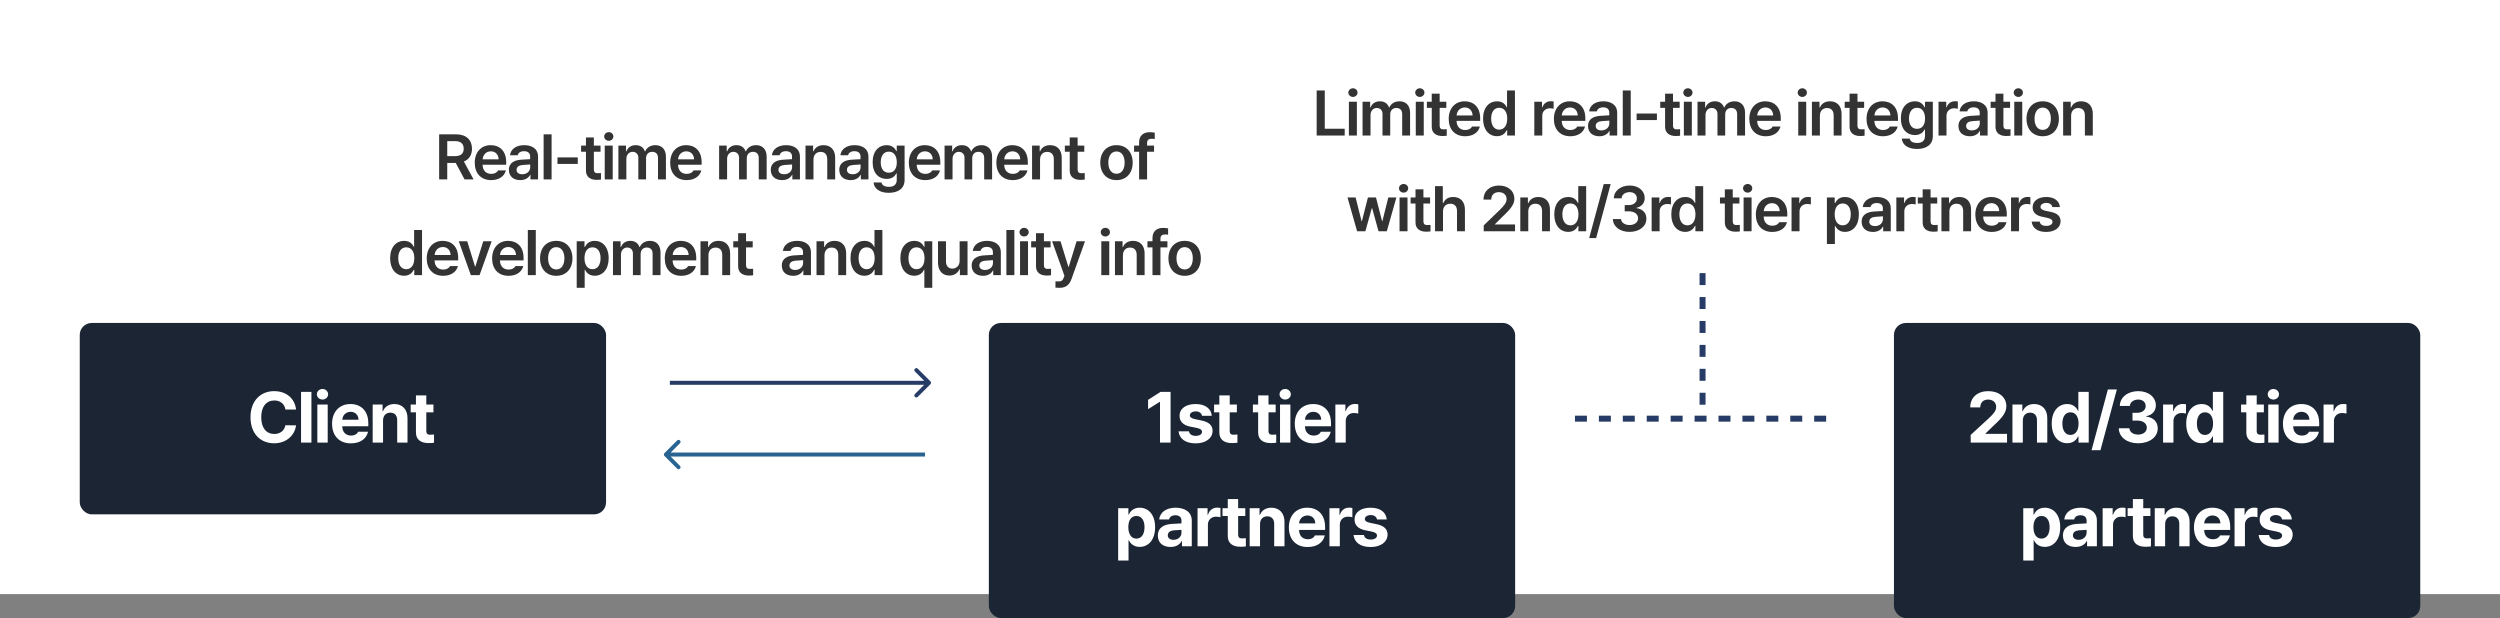 <svg width="627" height="155" viewBox="0 0 627 155" fill="none" xmlns="http://www.w3.org/2000/svg">
<rect x="0" y="0" width="627" height="155" fill="#808080" stroke="none"/>
<rect width="627" height="149" fill="white"/>
<rect width="587" height="109" transform="translate(20 20)" fill="white"/>
<rect x="20" y="81" width="132" height="48" rx="3" fill="#1B2534"/>
<path d="M71.58 102.703C71.369 101.297 70.279 100.436 68.803 100.436C66.816 100.436 65.516 101.965 65.516 104.637C65.516 107.379 66.834 108.838 68.785 108.838C70.244 108.838 71.316 108.029 71.58 106.658L74.252 106.676C73.953 109.031 71.984 111.176 68.75 111.176C65.34 111.176 62.826 108.785 62.826 104.637C62.826 100.488 65.393 98.098 68.75 98.098C71.686 98.098 73.9 99.785 74.252 102.703H71.58ZM78.106 98.273V111H75.505V98.273H78.106ZM79.588 111V101.455H82.189V111H79.588ZM80.889 100.207C80.098 100.207 79.465 99.609 79.465 98.889C79.465 98.15 80.098 97.553 80.889 97.553C81.662 97.553 82.295 98.15 82.295 98.889C82.295 99.609 81.662 100.207 80.889 100.207ZM87.995 111.193C85.077 111.193 83.284 109.295 83.284 106.271C83.284 103.318 85.095 101.332 87.89 101.332C90.403 101.332 92.372 102.914 92.372 106.166V106.904H85.851C85.851 108.346 86.712 109.242 88.048 109.242C88.927 109.242 89.56 108.855 89.823 108.275H92.302C91.933 110.033 90.351 111.193 87.995 111.193ZM85.851 105.27H89.911C89.911 104.109 89.103 103.283 87.942 103.283C86.747 103.283 85.895 104.171 85.851 105.27ZM96.069 105.48V111H93.467V101.455H95.945V103.125H96.051C96.49 102.018 97.51 101.332 98.916 101.332C100.903 101.332 102.221 102.686 102.203 104.918V111H99.619V105.375C99.619 104.197 98.969 103.494 97.897 103.494C96.807 103.494 96.069 104.215 96.069 105.48ZM108.712 101.455V103.406H106.919V108.064C106.919 108.82 107.288 109.014 107.816 109.031C108.079 109.031 108.536 109.014 108.853 108.979V111.035C108.571 111.088 108.114 111.123 107.464 111.123C105.583 111.123 104.3 110.279 104.318 108.434V103.406H102.999V101.455H104.318V99.17H106.919V101.455H108.712Z" fill="white"/>
<rect x="248" y="81" width="132" height="74" rx="3" fill="#1B2534"/>
<path d="M293.583 98.273V111H290.929V100.787H290.859L287.941 102.615V100.277L291.087 98.273H293.583ZM301.463 104.285C301.358 103.617 300.76 103.178 299.899 103.178C299.055 103.178 298.405 103.582 298.422 104.162C298.405 104.584 298.756 104.918 299.653 105.111L301.358 105.463C303.204 105.85 304.1 106.676 304.118 108.047C304.1 109.928 302.412 111.193 299.881 111.193C297.297 111.193 295.786 110.033 295.575 108.17H298.194C298.317 108.926 298.932 109.312 299.881 109.312C300.83 109.312 301.463 108.926 301.463 108.311C301.463 107.818 301.059 107.52 300.162 107.326L298.58 107.01C296.77 106.658 295.821 105.709 295.838 104.303C295.821 102.475 297.403 101.332 299.864 101.332C302.272 101.332 303.766 102.475 303.907 104.285H301.463ZM310.205 101.455V103.406H308.412V108.064C308.412 108.82 308.781 109.014 309.308 109.031C309.572 109.031 310.029 109.014 310.345 108.979V111.035C310.064 111.088 309.607 111.123 308.956 111.123C307.076 111.123 305.792 110.279 305.81 108.434V103.406H304.492V101.455H305.81V99.17H308.412V101.455H310.205ZM319.935 101.455V103.406H318.142V108.064C318.142 108.82 318.511 109.014 319.039 109.031C319.302 109.031 319.759 109.014 320.076 108.979V111.035C319.794 111.088 319.337 111.123 318.687 111.123C316.806 111.123 315.523 110.279 315.541 108.434V103.406H314.222V101.455H315.541V99.17H318.142V101.455H319.935ZM321.03 111V101.455H323.631V111H321.03ZM322.331 100.207C321.54 100.207 320.907 99.609 320.907 98.889C320.907 98.15 321.54 97.553 322.331 97.553C323.104 97.553 323.737 98.15 323.737 98.889C323.737 99.609 323.104 100.207 322.331 100.207ZM329.437 111.193C326.519 111.193 324.726 109.295 324.726 106.271C324.726 103.318 326.537 101.332 329.332 101.332C331.845 101.332 333.814 102.914 333.814 106.166V106.904H327.293C327.293 108.346 328.154 109.242 329.49 109.242C330.369 109.242 331.002 108.855 331.265 108.275H333.744C333.375 110.033 331.793 111.193 329.437 111.193ZM327.293 105.27H331.353C331.353 104.109 330.545 103.283 329.384 103.283C328.189 103.283 327.337 104.171 327.293 105.27ZM334.909 111V101.455H337.423V103.107H337.528C337.88 101.93 338.758 101.314 339.831 101.314C340.094 101.314 340.428 101.35 340.657 101.402V103.723C340.411 103.652 339.919 103.582 339.549 103.582C338.372 103.582 337.51 104.408 337.51 105.568V111H334.909ZM280.435 140.586V127.455H283.001V129.055H283.107C283.458 128.281 284.232 127.332 285.831 127.332C287.941 127.332 289.699 128.967 289.699 132.236C289.699 135.418 288.011 137.158 285.831 137.158C284.267 137.158 283.476 136.262 283.107 135.471H283.036V140.586H280.435ZM282.984 132.219C282.984 133.941 283.722 135.084 285.005 135.084C286.341 135.084 287.044 133.906 287.044 132.219C287.044 130.549 286.341 129.406 285.005 129.406C283.704 129.406 282.984 130.496 282.984 132.219ZM290.389 134.328C290.389 132.201 292.112 131.498 293.94 131.393C294.625 131.349 295.909 131.287 296.313 131.27V130.496C296.295 129.705 295.75 129.23 294.784 129.23C293.905 129.23 293.342 129.635 293.202 130.285H290.723C290.881 128.633 292.323 127.332 294.854 127.332C296.928 127.332 298.897 128.264 298.897 130.566V137H296.436V135.682H296.366C295.891 136.561 294.995 137.176 293.571 137.176C291.743 137.176 290.389 136.227 290.389 134.328ZM292.885 134.258C292.885 134.996 293.483 135.383 294.309 135.383C295.487 135.383 296.33 134.592 296.313 133.59V132.887C295.917 132.904 294.81 132.966 294.362 133.01C293.465 133.098 292.885 133.52 292.885 134.258ZM300.343 137V127.455H302.857V129.107H302.962C303.314 127.93 304.193 127.314 305.265 127.314C305.529 127.314 305.863 127.35 306.091 127.402V129.723C305.845 129.652 305.353 129.582 304.984 129.582C303.806 129.582 302.945 130.408 302.945 131.568V137H300.343ZM312.319 127.455V129.406H310.526V134.064C310.526 134.82 310.895 135.014 311.422 135.031C311.686 135.031 312.143 135.014 312.459 134.979V137.035C312.178 137.088 311.721 137.123 311.071 137.123C309.19 137.123 307.907 136.279 307.924 134.434V129.406H306.606V127.455H307.924V125.17H310.526V127.455H312.319ZM316.015 131.48V137H313.414V127.455H315.892V129.125H315.998C316.437 128.018 317.457 127.332 318.863 127.332C320.849 127.332 322.167 128.686 322.15 130.918V137H319.566V131.375C319.566 130.197 318.916 129.494 317.843 129.494C316.753 129.494 316.015 130.215 316.015 131.48ZM327.956 137.193C325.038 137.193 323.245 135.295 323.245 132.271C323.245 129.318 325.055 127.332 327.85 127.332C330.364 127.332 332.333 128.914 332.333 132.166V132.904H325.811C325.811 134.346 326.672 135.242 328.008 135.242C328.887 135.242 329.52 134.855 329.784 134.275H332.262C331.893 136.033 330.311 137.193 327.956 137.193ZM325.811 131.27H329.872C329.872 130.109 329.063 129.283 327.903 129.283C326.708 129.283 325.855 130.171 325.811 131.27ZM333.427 137V127.455H335.941V129.107H336.046C336.398 127.93 337.277 127.314 338.349 127.314C338.613 127.314 338.947 127.35 339.175 127.402V129.723C338.929 129.652 338.437 129.582 338.068 129.582C336.89 129.582 336.029 130.408 336.029 131.568V137H333.427ZM345.35 130.285C345.245 129.617 344.647 129.178 343.786 129.178C342.942 129.178 342.292 129.582 342.309 130.162C342.292 130.584 342.643 130.918 343.54 131.111L345.245 131.463C347.09 131.85 347.987 132.676 348.005 134.047C347.987 135.928 346.299 137.193 343.768 137.193C341.184 137.193 339.673 136.033 339.462 134.17H342.081C342.204 134.926 342.819 135.312 343.768 135.312C344.717 135.312 345.35 134.926 345.35 134.311C345.35 133.818 344.946 133.52 344.049 133.326L342.467 133.01C340.657 132.658 339.708 131.709 339.725 130.303C339.708 128.475 341.29 127.332 343.751 127.332C346.159 127.332 347.653 128.475 347.794 130.285H345.35Z" fill="white"/>
<rect x="475" y="81" width="132" height="74" rx="3" fill="#1B2534"/>
<path d="M494.259 111L494.241 109.084L498.812 104.883C500.007 103.74 500.64 103.037 500.64 102.035C500.64 100.91 499.779 100.207 498.618 100.207C497.423 100.207 496.65 100.963 496.65 102.176H494.136C494.118 99.68 495.964 98.098 498.654 98.098C501.378 98.098 503.189 99.644 503.189 101.859C503.189 103.301 502.486 104.496 499.866 106.869L497.933 108.75V108.82H503.365V111H494.259ZM507.325 105.48V111H504.723V101.455H507.201V103.125H507.307C507.746 102.018 508.766 101.332 510.172 101.332C512.159 101.332 513.477 102.686 513.459 104.918V111H510.875V105.375C510.875 104.197 510.225 103.494 509.153 103.494C508.063 103.494 507.325 104.215 507.325 105.48ZM518.456 111.158C516.277 111.158 514.572 109.418 514.572 106.236C514.572 102.967 516.347 101.332 518.456 101.332C520.056 101.332 520.812 102.281 521.163 103.055H521.251V98.273H523.853V111H521.286V109.471H521.163C520.794 110.262 520.003 111.158 518.456 111.158ZM519.265 109.084C520.566 109.084 521.304 107.941 521.304 106.219C521.304 104.496 520.566 103.406 519.265 103.406C517.947 103.406 517.244 104.549 517.244 106.219C517.244 107.906 517.947 109.084 519.265 109.084ZM530.907 97.676L526.793 112.916H524.561L528.657 97.676H530.907ZM536.238 111.176C533.443 111.176 531.439 109.629 531.386 107.414H534.058C534.111 108.363 535.025 108.996 536.255 108.996C537.521 108.996 538.435 108.275 538.417 107.256C538.435 106.219 537.503 105.48 536.009 105.48H534.831V103.529H536.009C537.257 103.529 538.136 102.844 538.136 101.842C538.136 100.875 537.398 100.207 536.273 100.207C535.148 100.207 534.216 100.84 534.181 101.807H531.65C531.685 99.609 533.671 98.098 536.273 98.098C538.927 98.098 540.703 99.662 540.685 101.684C540.703 103.107 539.701 104.127 538.277 104.373V104.479C540.14 104.707 541.177 105.85 541.16 107.432C541.177 109.611 539.103 111.176 536.238 111.176ZM542.5 111V101.455H545.014V103.107H545.12C545.471 101.93 546.35 101.314 547.422 101.314C547.686 101.314 548.02 101.35 548.249 101.402V103.723C548.002 103.652 547.51 103.582 547.141 103.582C545.963 103.582 545.102 104.408 545.102 105.568V111H542.5ZM552.191 111.158C550.011 111.158 548.306 109.418 548.306 106.236C548.306 102.967 550.082 101.332 552.191 101.332C553.791 101.332 554.546 102.281 554.898 103.055H554.986V98.273H557.587V111H555.021V109.471H554.898C554.529 110.262 553.738 111.158 552.191 111.158ZM553 109.084C554.3 109.084 555.039 107.941 555.039 106.219C555.039 104.496 554.3 103.406 553 103.406C551.681 103.406 550.978 104.549 550.978 106.219C550.978 107.906 551.681 109.084 553 109.084ZM567.775 101.455V103.406H565.982V108.064C565.982 108.82 566.351 109.014 566.879 109.031C567.142 109.031 567.599 109.014 567.916 108.979V111.035C567.634 111.088 567.177 111.123 566.527 111.123C564.646 111.123 563.363 110.279 563.38 108.434V103.406H562.062V101.455H563.38V99.17H565.982V101.455H567.775ZM568.87 111V101.455H571.471V111H568.87ZM570.171 100.207C569.38 100.207 568.747 99.609 568.747 98.889C568.747 98.15 569.38 97.553 570.171 97.553C570.944 97.553 571.577 98.15 571.577 98.889C571.577 99.609 570.944 100.207 570.171 100.207ZM577.277 111.193C574.359 111.193 572.566 109.295 572.566 106.271C572.566 103.318 574.377 101.332 577.172 101.332C579.685 101.332 581.654 102.914 581.654 106.166V106.904H575.132C575.132 108.346 575.994 109.242 577.33 109.242C578.209 109.242 578.841 108.855 579.105 108.275H581.584C581.215 110.033 579.632 111.193 577.277 111.193ZM575.132 105.27H579.193C579.193 104.109 578.384 103.283 577.224 103.283C576.029 103.283 575.176 104.171 575.132 105.27ZM582.749 111V101.455H585.262V103.107H585.368C585.719 101.93 586.598 101.314 587.671 101.314C587.934 101.314 588.268 101.35 588.497 101.402V103.723C588.251 103.652 587.759 103.582 587.389 103.582C586.212 103.582 585.35 104.408 585.35 105.568V111H582.749ZM507.435 140.586V127.455H510.001V129.055H510.107C510.458 128.281 511.232 127.332 512.831 127.332C514.941 127.332 516.699 128.967 516.699 132.236C516.699 135.418 515.011 137.158 512.831 137.158C511.267 137.158 510.476 136.262 510.107 135.471H510.036V140.586H507.435ZM509.984 132.219C509.984 133.941 510.722 135.084 512.005 135.084C513.341 135.084 514.044 133.906 514.044 132.219C514.044 130.549 513.341 129.406 512.005 129.406C510.704 129.406 509.984 130.496 509.984 132.219ZM517.389 134.328C517.389 132.201 519.112 131.498 520.94 131.393C521.625 131.349 522.909 131.287 523.313 131.27V130.496C523.295 129.705 522.75 129.23 521.784 129.23C520.905 129.23 520.342 129.635 520.202 130.285H517.723C517.881 128.633 519.323 127.332 521.854 127.332C523.928 127.332 525.897 128.264 525.897 130.566V137H523.436V135.682H523.366C522.891 136.561 521.995 137.176 520.571 137.176C518.743 137.176 517.389 136.227 517.389 134.328ZM519.885 134.258C519.885 134.996 520.483 135.383 521.309 135.383C522.487 135.383 523.33 134.592 523.313 133.59V132.887C522.917 132.904 521.81 132.966 521.362 133.01C520.465 133.098 519.885 133.52 519.885 134.258ZM527.343 137V127.455H529.857V129.107H529.962C530.314 127.93 531.193 127.314 532.265 127.314C532.529 127.314 532.863 127.35 533.091 127.402V129.723C532.845 129.652 532.353 129.582 531.984 129.582C530.806 129.582 529.945 130.408 529.945 131.568V137H527.343ZM539.319 127.455V129.406H537.526V134.064C537.526 134.82 537.895 135.014 538.422 135.031C538.686 135.031 539.143 135.014 539.459 134.979V137.035C539.178 137.088 538.721 137.123 538.071 137.123C536.19 137.123 534.907 136.279 534.924 134.434V129.406H533.606V127.455H534.924V125.17H537.526V127.455H539.319ZM543.015 131.48V137H540.414V127.455H542.892V129.125H542.998C543.437 128.018 544.457 127.332 545.863 127.332C547.849 127.332 549.167 128.686 549.15 130.918V137H546.566V131.375C546.566 130.197 545.916 129.494 544.843 129.494C543.753 129.494 543.015 130.215 543.015 131.48ZM554.956 137.193C552.038 137.193 550.245 135.295 550.245 132.271C550.245 129.318 552.055 127.332 554.85 127.332C557.364 127.332 559.333 128.914 559.333 132.166V132.904H552.811C552.811 134.346 553.672 135.242 555.008 135.242C555.887 135.242 556.52 134.855 556.784 134.275H559.262C558.893 136.033 557.311 137.193 554.956 137.193ZM552.811 131.27H556.872C556.872 130.109 556.063 129.283 554.903 129.283C553.708 129.283 552.855 130.171 552.811 131.27ZM560.427 137V127.455H562.941V129.107H563.046C563.398 127.93 564.277 127.314 565.349 127.314C565.613 127.314 565.947 127.35 566.175 127.402V129.723C565.929 129.652 565.437 129.582 565.068 129.582C563.89 129.582 563.029 130.408 563.029 131.568V137H560.427ZM572.35 130.285C572.245 129.617 571.647 129.178 570.786 129.178C569.942 129.178 569.292 129.582 569.309 130.162C569.292 130.584 569.643 130.918 570.54 131.111L572.245 131.463C574.09 131.85 574.987 132.676 575.005 134.047C574.987 135.928 573.299 137.193 570.768 137.193C568.184 137.193 566.673 136.033 566.462 134.17H569.081C569.204 134.926 569.819 135.312 570.768 135.312C571.717 135.312 572.35 134.926 572.35 134.311C572.35 133.818 571.946 133.52 571.049 133.326L569.467 133.01C567.657 132.658 566.708 131.709 566.725 130.303C566.708 128.475 568.29 127.332 570.751 127.332C573.159 127.332 574.653 128.475 574.794 130.285H572.35Z" fill="white"/>
<path d="M110.139 45V33.688H114.389C116.983 33.688 118.374 35.141 118.374 37.297C118.374 38.836 117.671 39.977 116.342 40.516L118.78 45H116.514L114.296 40.859H112.171V45H110.139ZM112.171 39.156H114.077C115.608 39.156 116.296 38.5 116.296 37.297C116.296 36.094 115.608 35.391 114.077 35.391H112.171V39.156ZM123.191 45.172C120.628 45.172 119.066 43.469 119.066 40.812C119.066 38.188 120.659 36.406 123.081 36.406C125.159 36.406 126.956 37.703 126.956 40.688V41.312H121.034C121.058 42.758 121.909 43.609 123.206 43.609C124.081 43.609 124.675 43.234 124.925 42.734H126.878C126.519 44.203 125.159 45.172 123.191 45.172ZM121.05 39.953H125.05C125.034 38.797 124.269 37.953 123.112 37.953C121.909 37.953 121.112 38.867 121.05 39.953ZM127.632 42.609C127.632 40.703 129.211 40.141 130.789 40.047C131.375 40.008 132.593 39.938 132.961 39.922V39.25C132.961 38.406 132.414 37.922 131.429 37.922C130.539 37.922 129.992 38.328 129.836 38.938H127.914C128.054 37.5 129.351 36.406 131.476 36.406C133.086 36.406 134.945 37.062 134.945 39.328V45H133.039V43.828H132.976C132.601 44.547 131.804 45.172 130.476 45.172C128.851 45.172 127.632 44.281 127.632 42.609ZM129.554 42.594C129.554 43.328 130.148 43.703 130.992 43.703C132.195 43.703 132.976 42.906 132.976 41.953V41.25L131.101 41.375C130.148 41.453 129.554 41.844 129.554 42.594ZM138.34 33.688V45H136.34V33.688H138.34ZM144.907 39.469V41.109H139.813V39.469H144.907ZM150.614 36.516V38.047H148.942V42.453C148.942 43.266 149.349 43.438 149.849 43.438C150.083 43.438 150.474 43.422 150.724 43.406V45.031C150.489 45.078 150.099 45.109 149.599 45.109C148.099 45.109 146.942 44.375 146.958 42.781V38.047H145.739V36.516H146.958V34.484H148.942V36.516H150.614ZM151.666 45V36.516H153.666V45H151.666ZM152.681 35.312C152.056 35.312 151.525 34.828 151.525 34.219C151.525 33.625 152.056 33.141 152.681 33.141C153.322 33.141 153.837 33.625 153.837 34.219C153.837 34.828 153.322 35.312 152.681 35.312ZM155.092 45V36.516H156.998V37.953H157.107C157.451 36.984 158.311 36.406 159.436 36.406C160.592 36.406 161.404 36.984 161.732 37.953H161.826C162.201 37.016 163.139 36.406 164.373 36.406C165.92 36.406 167.014 37.406 167.014 39.297V45H165.029V39.609C165.029 38.547 164.389 38.078 163.576 38.078C162.592 38.078 162.029 38.75 162.029 39.703V45H160.092V39.531C160.092 38.656 159.498 38.078 158.654 38.078C157.795 38.078 157.092 38.781 157.092 39.844V45H155.092ZM172.206 45.172C169.643 45.172 168.081 43.469 168.081 40.812C168.081 38.188 169.674 36.406 172.096 36.406C174.174 36.406 175.971 37.703 175.971 40.688V41.312H170.049C170.073 42.758 170.924 43.609 172.221 43.609C173.096 43.609 173.69 43.234 173.94 42.734H175.893C175.534 44.203 174.174 45.172 172.206 45.172ZM170.065 39.953H174.065C174.049 38.797 173.284 37.953 172.128 37.953C170.924 37.953 170.128 38.867 170.065 39.953ZM180.355 45V36.516H182.261V37.953H182.371C182.714 36.984 183.574 36.406 184.699 36.406C185.855 36.406 186.667 36.984 186.996 37.953H187.089C187.464 37.016 188.402 36.406 189.636 36.406C191.183 36.406 192.277 37.406 192.277 39.297V45H190.292V39.609C190.292 38.547 189.652 38.078 188.839 38.078C187.855 38.078 187.292 38.75 187.292 39.703V45H185.355V39.531C185.355 38.656 184.761 38.078 183.917 38.078C183.058 38.078 182.355 38.781 182.355 39.844V45H180.355ZM193.312 42.609C193.312 40.703 194.891 40.141 196.469 40.047C197.055 40.008 198.273 39.938 198.641 39.922V39.25C198.641 38.406 198.094 37.922 197.109 37.922C196.219 37.922 195.672 38.328 195.516 38.938H193.594C193.734 37.5 195.031 36.406 197.156 36.406C198.766 36.406 200.625 37.062 200.625 39.328V45H198.719V43.828H198.656C198.281 44.547 197.484 45.172 196.156 45.172C194.531 45.172 193.312 44.281 193.312 42.609ZM195.234 42.594C195.234 43.328 195.828 43.703 196.672 43.703C197.875 43.703 198.656 42.906 198.656 41.953V41.25L196.781 41.375C195.828 41.453 195.234 41.844 195.234 42.594ZM204.02 40.031V45H202.02V36.516H203.926V37.953H204.036C204.426 37 205.286 36.406 206.551 36.406C208.317 36.406 209.473 37.562 209.457 39.594V45H207.473V39.906C207.473 38.766 206.864 38.094 205.817 38.094C204.754 38.094 204.02 38.797 204.02 40.031ZM210.493 42.609C210.493 40.703 212.071 40.141 213.649 40.047C214.235 40.008 215.454 39.938 215.821 39.922V39.25C215.821 38.406 215.274 37.922 214.29 37.922C213.399 37.922 212.853 38.328 212.696 38.938H210.774C210.915 37.5 212.212 36.406 214.337 36.406C215.946 36.406 217.806 37.062 217.806 39.328V45H215.899V43.828H215.837C215.462 44.547 214.665 45.172 213.337 45.172C211.712 45.172 210.493 44.281 210.493 42.609ZM212.415 42.594C212.415 43.328 213.009 43.703 213.853 43.703C215.056 43.703 215.837 42.906 215.837 41.953V41.25L213.962 41.375C213.009 41.453 212.415 41.844 212.415 42.594ZM222.904 48.359C220.654 48.359 219.232 47.359 219.091 45.766H221.076C221.216 46.5 221.919 46.859 222.935 46.859C224.122 46.859 224.904 46.344 224.904 45.094V43.469H224.81C224.497 44.094 223.826 44.875 222.357 44.875C220.404 44.875 218.857 43.453 218.857 40.688C218.857 37.891 220.404 36.406 222.372 36.406C223.872 36.406 224.497 37.297 224.81 37.906H224.904V36.516H226.872V45.141C226.872 47.312 225.201 48.359 222.904 48.359ZM222.904 43.312C224.185 43.312 224.919 42.344 224.919 40.719C224.919 39.109 224.201 38.031 222.904 38.031C221.576 38.031 220.888 39.172 220.888 40.719C220.888 42.281 221.591 43.312 222.904 43.312ZM232.064 45.172C229.502 45.172 227.939 43.469 227.939 40.812C227.939 38.188 229.533 36.406 231.955 36.406C234.033 36.406 235.83 37.703 235.83 40.688V41.312H229.908C229.932 42.758 230.783 43.609 232.08 43.609C232.955 43.609 233.549 43.234 233.799 42.734H235.752C235.393 44.203 234.033 45.172 232.064 45.172ZM229.924 39.953H233.924C233.908 38.797 233.143 37.953 231.986 37.953C230.783 37.953 229.986 38.867 229.924 39.953ZM236.897 45V36.516H238.803V37.953H238.913C239.256 36.984 240.116 36.406 241.241 36.406C242.397 36.406 243.209 36.984 243.538 37.953H243.631C244.006 37.016 244.944 36.406 246.178 36.406C247.725 36.406 248.819 37.406 248.819 39.297V45H246.834V39.609C246.834 38.547 246.194 38.078 245.381 38.078C244.397 38.078 243.834 38.75 243.834 39.703V45H241.897V39.531C241.897 38.656 241.303 38.078 240.459 38.078C239.6 38.078 238.897 38.781 238.897 39.844V45H236.897ZM254.011 45.172C251.448 45.172 249.886 43.469 249.886 40.812C249.886 38.188 251.479 36.406 253.901 36.406C255.979 36.406 257.776 37.703 257.776 40.688V41.312H251.854C251.878 42.758 252.729 43.609 254.026 43.609C254.901 43.609 255.495 43.234 255.745 42.734H257.698C257.339 44.203 255.979 45.172 254.011 45.172ZM251.87 39.953H255.87C255.854 38.797 255.089 37.953 253.932 37.953C252.729 37.953 251.932 38.867 251.87 39.953ZM260.843 40.031V45H258.843V36.516H260.749V37.953H260.859C261.249 37 262.109 36.406 263.374 36.406C265.14 36.406 266.296 37.562 266.281 39.594V45H264.296V39.906C264.296 38.766 263.687 38.094 262.64 38.094C261.577 38.094 260.843 38.797 260.843 40.031ZM271.941 36.516V38.047H270.269V42.453C270.269 43.266 270.676 43.438 271.176 43.438C271.41 43.438 271.801 43.422 272.051 43.406V45.031C271.816 45.078 271.426 45.109 270.926 45.109C269.426 45.109 268.269 44.375 268.285 42.781V38.047H267.066V36.516H268.285V34.484H270.269V36.516H271.941ZM280.012 45.172C277.544 45.172 275.95 43.422 275.95 40.797C275.95 38.156 277.544 36.406 280.012 36.406C282.497 36.406 284.075 38.156 284.075 40.797C284.075 43.422 282.497 45.172 280.012 45.172ZM280.028 43.578C281.387 43.578 282.059 42.344 282.059 40.781C282.059 39.234 281.387 37.984 280.028 37.984C278.637 37.984 277.966 39.234 277.966 40.781C277.966 42.344 278.637 43.578 280.028 43.578ZM289.439 36.516V38.047H287.689V45H285.689V38.047H284.423V36.516H285.689V35.703C285.689 34.047 286.72 33.156 288.345 33.156C288.814 33.156 289.236 33.203 289.611 33.281V34.859C289.283 34.812 289.033 34.797 288.892 34.797C288.079 34.797 287.689 35.125 287.689 35.891V36.516H289.439ZM101.345 69.156C99.345 69.156 97.845 67.562 97.845 64.766C97.845 61.938 99.392 60.406 101.361 60.406C102.861 60.406 103.486 61.297 103.783 61.906H103.861V57.688H105.845V69H103.892V67.656H103.783C103.47 68.281 102.814 69.156 101.345 69.156ZM101.892 67.516C103.173 67.516 103.908 66.406 103.908 64.75C103.908 63.109 103.189 62.031 101.892 62.031C100.564 62.031 99.876 63.172 99.876 64.75C99.876 66.359 100.579 67.516 101.892 67.516ZM111.146 69.172C108.584 69.172 107.021 67.469 107.021 64.812C107.021 62.188 108.615 60.406 111.037 60.406C113.115 60.406 114.912 61.703 114.912 64.688V65.312H108.99C109.013 66.758 109.865 67.609 111.162 67.609C112.037 67.609 112.631 67.234 112.881 66.734H114.834C114.474 68.203 113.115 69.172 111.146 69.172ZM109.006 63.953H113.006C112.99 62.797 112.224 61.953 111.068 61.953C109.865 61.953 109.068 62.867 109.006 63.953ZM123.307 60.516L120.276 69H118.088L115.057 60.516H117.182L119.135 66.828H119.229L121.198 60.516H123.307ZM127.546 69.172C124.983 69.172 123.421 67.469 123.421 64.812C123.421 62.188 125.014 60.406 127.436 60.406C129.514 60.406 131.311 61.703 131.311 64.688V65.312H125.389C125.413 66.758 126.264 67.609 127.561 67.609C128.436 67.609 129.03 67.234 129.28 66.734H131.233C130.874 68.203 129.514 69.172 127.546 69.172ZM125.405 63.953H129.405C129.389 62.797 128.624 61.953 127.468 61.953C126.264 61.953 125.468 62.867 125.405 63.953ZM134.378 57.688V69H132.378V57.688H134.378ZM139.507 69.172C137.039 69.172 135.445 67.422 135.445 64.797C135.445 62.156 137.039 60.406 139.507 60.406C141.992 60.406 143.57 62.156 143.57 64.797C143.57 67.422 141.992 69.172 139.507 69.172ZM139.523 67.578C140.882 67.578 141.554 66.344 141.554 64.781C141.554 63.234 140.882 61.984 139.523 61.984C138.132 61.984 137.461 63.234 137.461 64.781C137.461 66.344 138.132 67.578 139.523 67.578ZM144.637 72.188V60.516H146.59V61.906H146.715C147.028 61.297 147.653 60.406 149.153 60.406C151.106 60.406 152.653 61.938 152.653 64.766C152.653 67.562 151.153 69.156 149.153 69.156C147.684 69.156 147.028 68.281 146.715 67.656H146.637V72.188H144.637ZM146.59 64.75C146.59 66.406 147.309 67.516 148.606 67.516C149.918 67.516 150.621 66.359 150.621 64.75C150.621 63.172 149.934 62.031 148.606 62.031C147.309 62.031 146.59 63.109 146.59 64.75ZM153.735 69V60.516H155.641V61.953H155.751C156.094 60.984 156.954 60.406 158.079 60.406C159.235 60.406 160.048 60.984 160.376 61.953H160.469C160.844 61.016 161.782 60.406 163.016 60.406C164.563 60.406 165.657 61.406 165.657 63.297V69H163.673V63.609C163.673 62.547 163.032 62.078 162.219 62.078C161.235 62.078 160.673 62.75 160.673 63.703V69H158.735V63.531C158.735 62.656 158.141 62.078 157.298 62.078C156.438 62.078 155.735 62.781 155.735 63.844V69H153.735ZM170.849 69.172C168.286 69.172 166.724 67.469 166.724 64.812C166.724 62.188 168.318 60.406 170.739 60.406C172.818 60.406 174.614 61.703 174.614 64.688V65.312H168.693C168.716 66.758 169.568 67.609 170.864 67.609C171.739 67.609 172.333 67.234 172.583 66.734H174.536C174.177 68.203 172.818 69.172 170.849 69.172ZM168.708 63.953H172.708C172.693 62.797 171.927 61.953 170.771 61.953C169.568 61.953 168.771 62.867 168.708 63.953ZM177.681 64.031V69H175.681V60.516H177.588V61.953H177.697C178.088 61 178.947 60.406 180.213 60.406C181.978 60.406 183.134 61.562 183.119 63.594V69H181.134V63.906C181.134 62.766 180.525 62.094 179.478 62.094C178.416 62.094 177.681 62.797 177.681 64.031ZM188.779 60.516V62.047H187.107V66.453C187.107 67.266 187.514 67.438 188.014 67.438C188.248 67.438 188.639 67.422 188.889 67.406V69.031C188.654 69.078 188.264 69.109 187.764 69.109C186.264 69.109 185.107 68.375 185.123 66.781V62.047H183.904V60.516H185.123V58.484H187.107V60.516H188.779ZM196.074 66.609C196.074 64.703 197.652 64.141 199.23 64.047C199.816 64.008 201.035 63.938 201.402 63.922V63.25C201.402 62.406 200.855 61.922 199.871 61.922C198.98 61.922 198.433 62.328 198.277 62.938H196.355C196.496 61.5 197.793 60.406 199.918 60.406C201.527 60.406 203.386 61.062 203.386 63.328V69H201.48V67.828H201.418C201.043 68.547 200.246 69.172 198.918 69.172C197.293 69.172 196.074 68.281 196.074 66.609ZM197.996 66.594C197.996 67.328 198.589 67.703 199.433 67.703C200.636 67.703 201.418 66.906 201.418 65.953V65.25L199.543 65.375C198.589 65.453 197.996 65.844 197.996 66.594ZM206.781 64.031V69H204.781V60.516H206.688V61.953H206.797C207.188 61 208.047 60.406 209.312 60.406C211.078 60.406 212.234 61.562 212.219 63.594V69H210.234V63.906C210.234 62.766 209.625 62.094 208.578 62.094C207.516 62.094 206.781 62.797 206.781 64.031ZM216.801 69.156C214.801 69.156 213.301 67.562 213.301 64.766C213.301 61.938 214.848 60.406 216.817 60.406C218.317 60.406 218.942 61.297 219.239 61.906H219.317V57.688H221.301V69H219.348V67.656H219.239C218.926 68.281 218.27 69.156 216.801 69.156ZM217.348 67.516C218.629 67.516 219.364 66.406 219.364 64.75C219.364 63.109 218.645 62.031 217.348 62.031C216.02 62.031 215.333 63.172 215.333 64.75C215.333 66.359 216.036 67.516 217.348 67.516ZM231.826 72.188V67.656H231.747C231.435 68.281 230.779 69.156 229.31 69.156C227.31 69.156 225.81 67.562 225.81 64.766C225.81 61.938 227.357 60.406 229.326 60.406C230.826 60.406 231.451 61.297 231.747 61.906H231.857V60.516H233.81V72.188H231.826ZM229.857 67.516C231.138 67.516 231.872 66.406 231.872 64.75C231.872 63.109 231.154 62.031 229.857 62.031C228.529 62.031 227.841 63.172 227.841 64.75C227.841 66.359 228.544 67.516 229.857 67.516ZM240.674 65.438V60.516H242.658V69H240.736V67.5H240.643C240.252 68.438 239.361 69.109 238.096 69.109C236.424 69.109 235.268 67.953 235.252 65.922V60.516H237.252V65.609C237.252 66.688 237.893 67.375 238.861 67.375C239.736 67.375 240.674 66.734 240.674 65.438ZM243.694 66.609C243.694 64.703 245.272 64.141 246.85 64.047C247.436 64.008 248.655 63.938 249.022 63.922V63.25C249.022 62.406 248.475 61.922 247.491 61.922C246.6 61.922 246.053 62.328 245.897 62.938H243.975C244.116 61.5 245.413 60.406 247.538 60.406C249.147 60.406 251.006 61.062 251.006 63.328V69H249.1V67.828H249.038C248.663 68.547 247.866 69.172 246.538 69.172C244.913 69.172 243.694 68.281 243.694 66.609ZM245.616 66.594C245.616 67.328 246.209 67.703 247.053 67.703C248.256 67.703 249.038 66.906 249.038 65.953V65.25L247.163 65.375C246.209 65.453 245.616 65.844 245.616 66.594ZM254.401 57.688V69H252.401V57.688H254.401ZM255.827 69V60.516H257.827V69H255.827ZM256.843 59.312C256.218 59.312 255.687 58.828 255.687 58.219C255.687 57.625 256.218 57.141 256.843 57.141C257.484 57.141 257.999 57.625 257.999 58.219C257.999 58.828 257.484 59.312 256.843 59.312ZM263.488 60.516V62.047H261.816V66.453C261.816 67.266 262.223 67.438 262.723 67.438C262.957 67.438 263.348 67.422 263.598 67.406V69.031C263.363 69.078 262.973 69.109 262.473 69.109C260.973 69.109 259.816 68.375 259.832 66.781V62.047H258.613V60.516H259.832V58.484H261.816V60.516H263.488ZM265.743 72.188C265.352 72.188 264.961 72.172 264.711 72.141V70.547C264.961 70.562 265.289 70.578 265.555 70.578C266.039 70.578 266.446 70.531 266.789 69.625L266.961 69.172L263.868 60.516H265.977L267.946 66.922H268.039L270.008 60.516H272.118L268.711 70.031C268.227 71.391 267.336 72.188 265.743 72.188ZM276.204 69V60.516H278.204V69H276.204ZM277.22 59.312C276.595 59.312 276.064 58.828 276.064 58.219C276.064 57.625 276.595 57.141 277.22 57.141C277.861 57.141 278.376 57.625 278.376 58.219C278.376 58.828 277.861 59.312 277.22 59.312ZM281.631 64.031V69H279.631V60.516H281.537V61.953H281.646C282.037 61 282.896 60.406 284.162 60.406C285.928 60.406 287.084 61.562 287.068 63.594V69H285.084V63.906C285.084 62.766 284.474 62.094 283.428 62.094C282.365 62.094 281.631 62.797 281.631 64.031ZM292.791 60.516V62.047H291.041V69H289.041V62.047H287.776V60.516H289.041V59.703C289.041 58.047 290.072 57.156 291.697 57.156C292.166 57.156 292.588 57.203 292.963 57.281V58.859C292.635 58.812 292.385 58.797 292.244 58.797C291.432 58.797 291.041 59.125 291.041 59.891V60.516H292.791ZM297.108 69.172C294.639 69.172 293.046 67.422 293.046 64.797C293.046 62.156 294.639 60.406 297.108 60.406C299.592 60.406 301.171 62.156 301.171 64.797C301.171 67.422 299.592 69.172 297.108 69.172ZM297.124 67.578C298.483 67.578 299.155 66.344 299.155 64.781C299.155 63.234 298.483 61.984 297.124 61.984C295.733 61.984 295.061 63.234 295.061 64.781C295.061 66.344 295.733 67.578 297.124 67.578Z" fill="#333333"/>
<path d="M330.22 34V22.688H332.251V32.281H337.251V34H330.22ZM338.303 34V25.516H340.303V34H338.303ZM339.318 24.312C338.693 24.312 338.162 23.828 338.162 23.219C338.162 22.625 338.693 22.141 339.318 22.141C339.959 22.141 340.474 22.625 340.474 23.219C340.474 23.828 339.959 24.312 339.318 24.312ZM341.729 34V25.516H343.635V26.953H343.744C344.088 25.984 344.948 25.406 346.073 25.406C347.229 25.406 348.041 25.984 348.369 26.953H348.463C348.838 26.016 349.776 25.406 351.01 25.406C352.557 25.406 353.651 26.406 353.651 28.297V34H351.666V28.609C351.666 27.547 351.026 27.078 350.213 27.078C349.229 27.078 348.666 27.75 348.666 28.703V34H346.729V28.531C346.729 27.656 346.135 27.078 345.291 27.078C344.432 27.078 343.729 27.781 343.729 28.844V34H341.729ZM355.077 34V25.516H357.077V34H355.077ZM356.093 24.312C355.468 24.312 354.936 23.828 354.936 23.219C354.936 22.625 355.468 22.141 356.093 22.141C356.733 22.141 357.249 22.625 357.249 23.219C357.249 23.828 356.733 24.312 356.093 24.312ZM362.738 25.516V27.047H361.066V31.453C361.066 32.266 361.472 32.438 361.972 32.438C362.206 32.438 362.597 32.422 362.847 32.406V34.031C362.613 34.078 362.222 34.109 361.722 34.109C360.222 34.109 359.066 33.375 359.081 31.781V27.047H357.863V25.516H359.081V23.484H361.066V25.516H362.738ZM367.461 34.172C364.898 34.172 363.336 32.469 363.336 29.812C363.336 27.188 364.929 25.406 367.351 25.406C369.429 25.406 371.226 26.703 371.226 29.688V30.312H365.304C365.328 31.758 366.179 32.609 367.476 32.609C368.351 32.609 368.945 32.234 369.195 31.734H371.148C370.789 33.203 369.429 34.172 367.461 34.172ZM365.32 28.953H369.32C369.304 27.797 368.539 26.953 367.382 26.953C366.179 26.953 365.382 27.867 365.32 28.953ZM375.449 34.156C373.449 34.156 371.949 32.562 371.949 29.766C371.949 26.938 373.496 25.406 375.465 25.406C376.965 25.406 377.59 26.297 377.887 26.906H377.965V22.688H379.949V34H377.996V32.656H377.887C377.574 33.281 376.918 34.156 375.449 34.156ZM375.996 32.516C377.278 32.516 378.012 31.406 378.012 29.75C378.012 28.109 377.293 27.031 375.996 27.031C374.668 27.031 373.981 28.172 373.981 29.75C373.981 31.359 374.684 32.516 375.996 32.516ZM384.802 34V25.516H386.739V26.922H386.833C387.13 25.953 387.958 25.391 388.927 25.391C389.146 25.391 389.458 25.406 389.646 25.438V27.281C389.474 27.219 389.052 27.156 388.724 27.156C387.614 27.156 386.802 27.922 386.802 29V34H384.802ZM393.838 34.172C391.275 34.172 389.713 32.469 389.713 29.812C389.713 27.188 391.306 25.406 393.728 25.406C395.806 25.406 397.603 26.703 397.603 29.688V30.312H391.681C391.705 31.758 392.556 32.609 393.853 32.609C394.728 32.609 395.322 32.234 395.572 31.734H397.525C397.166 33.203 395.806 34.172 393.838 34.172ZM391.697 28.953H395.697C395.681 27.797 394.916 26.953 393.759 26.953C392.556 26.953 391.759 27.867 391.697 28.953ZM398.279 31.609C398.279 29.703 399.857 29.141 401.436 29.047C402.022 29.008 403.24 28.938 403.607 28.922V28.25C403.607 27.406 403.061 26.922 402.076 26.922C401.186 26.922 400.639 27.328 400.482 27.938H398.561C398.701 26.5 399.998 25.406 402.123 25.406C403.732 25.406 405.592 26.062 405.592 28.328V34H403.686V32.828H403.623C403.248 33.547 402.451 34.172 401.123 34.172C399.498 34.172 398.279 33.281 398.279 31.609ZM400.201 31.594C400.201 32.328 400.795 32.703 401.639 32.703C402.842 32.703 403.623 31.906 403.623 30.953V30.25L401.748 30.375C400.795 30.453 400.201 30.844 400.201 31.594ZM408.987 22.688V34H406.987V22.688H408.987ZM415.554 28.469V30.109H410.46V28.469H415.554ZM421.261 25.516V27.047H419.589V31.453C419.589 32.266 419.996 32.438 420.496 32.438C420.73 32.438 421.121 32.422 421.371 32.406V34.031C421.136 34.078 420.746 34.109 420.246 34.109C418.746 34.109 417.589 33.375 417.605 31.781V27.047H416.386V25.516H417.605V23.484H419.589V25.516H421.261ZM422.312 34V25.516H424.312V34H422.312ZM423.328 24.312C422.703 24.312 422.172 23.828 422.172 23.219C422.172 22.625 422.703 22.141 423.328 22.141C423.969 22.141 424.484 22.625 424.484 23.219C424.484 23.828 423.969 24.312 423.328 24.312ZM425.739 34V25.516H427.645V26.953H427.754C428.098 25.984 428.958 25.406 430.083 25.406C431.239 25.406 432.051 25.984 432.379 26.953H432.473C432.848 26.016 433.786 25.406 435.02 25.406C436.567 25.406 437.661 26.406 437.661 28.297V34H435.676V28.609C435.676 27.547 435.036 27.078 434.223 27.078C433.239 27.078 432.676 27.75 432.676 28.703V34H430.739V28.531C430.739 27.656 430.145 27.078 429.301 27.078C428.442 27.078 427.739 27.781 427.739 28.844V34H425.739ZM442.853 34.172C440.29 34.172 438.728 32.469 438.728 29.812C438.728 27.188 440.321 25.406 442.743 25.406C444.821 25.406 446.618 26.703 446.618 29.688V30.312H440.696C440.72 31.758 441.571 32.609 442.868 32.609C443.743 32.609 444.337 32.234 444.587 31.734H446.54C446.181 33.203 444.821 34.172 442.853 34.172ZM440.712 28.953H444.712C444.696 27.797 443.931 26.953 442.774 26.953C441.571 26.953 440.774 27.867 440.712 28.953ZM451.002 34V25.516H453.002V34H451.002ZM452.018 24.312C451.393 24.312 450.861 23.828 450.861 23.219C450.861 22.625 451.393 22.141 452.018 22.141C452.658 22.141 453.174 22.625 453.174 23.219C453.174 23.828 452.658 24.312 452.018 24.312ZM456.428 29.031V34H454.428V25.516H456.334V26.953H456.444C456.834 26 457.694 25.406 458.959 25.406C460.725 25.406 461.881 26.562 461.866 28.594V34H459.881V28.906C459.881 27.766 459.272 27.094 458.225 27.094C457.162 27.094 456.428 27.797 456.428 29.031ZM467.526 25.516V27.047H465.854V31.453C465.854 32.266 466.261 32.438 466.761 32.438C466.995 32.438 467.386 32.422 467.636 32.406V34.031C467.401 34.078 467.011 34.109 466.511 34.109C465.011 34.109 463.854 33.375 463.87 31.781V27.047H462.651V25.516H463.87V23.484H465.854V25.516H467.526ZM472.249 34.172C469.687 34.172 468.124 32.469 468.124 29.812C468.124 27.188 469.718 25.406 472.14 25.406C474.218 25.406 476.015 26.703 476.015 29.688V30.312H470.093C470.117 31.758 470.968 32.609 472.265 32.609C473.14 32.609 473.734 32.234 473.984 31.734H475.937C475.577 33.203 474.218 34.172 472.249 34.172ZM470.109 28.953H474.109C474.093 27.797 473.327 26.953 472.171 26.953C470.968 26.953 470.171 27.867 470.109 28.953ZM480.785 37.359C478.535 37.359 477.113 36.359 476.973 34.766H478.957C479.098 35.5 479.801 35.859 480.816 35.859C482.004 35.859 482.785 35.344 482.785 34.094V32.469H482.691C482.379 33.094 481.707 33.875 480.238 33.875C478.285 33.875 476.738 32.453 476.738 29.688C476.738 26.891 478.285 25.406 480.254 25.406C481.754 25.406 482.379 26.297 482.691 26.906H482.785V25.516H484.754V34.141C484.754 36.312 483.082 37.359 480.785 37.359ZM480.785 32.312C482.066 32.312 482.801 31.344 482.801 29.719C482.801 28.109 482.082 27.031 480.785 27.031C479.457 27.031 478.769 28.172 478.769 29.719C478.769 31.281 479.473 32.312 480.785 32.312ZM486.18 34V25.516H488.118V26.922H488.211C488.508 25.953 489.336 25.391 490.305 25.391C490.524 25.391 490.836 25.406 491.024 25.438V27.281C490.852 27.219 490.43 27.156 490.102 27.156C488.993 27.156 488.18 27.922 488.18 29V34H486.18ZM491.184 31.609C491.184 29.703 492.762 29.141 494.341 29.047C494.927 29.008 496.145 28.938 496.512 28.922V28.25C496.512 27.406 495.966 26.922 494.981 26.922C494.091 26.922 493.544 27.328 493.387 27.938H491.466C491.606 26.5 492.903 25.406 495.028 25.406C496.637 25.406 498.497 26.062 498.497 28.328V34H496.591V32.828H496.528C496.153 33.547 495.356 34.172 494.028 34.172C492.403 34.172 491.184 33.281 491.184 31.609ZM493.106 31.594C493.106 32.328 493.7 32.703 494.544 32.703C495.747 32.703 496.528 31.906 496.528 30.953V30.25L494.653 30.375C493.7 30.453 493.106 30.844 493.106 31.594ZM504.126 25.516V27.047H502.454V31.453C502.454 32.266 502.861 32.438 503.361 32.438C503.595 32.438 503.986 32.422 504.236 32.406V34.031C504.001 34.078 503.611 34.109 503.111 34.109C501.611 34.109 500.454 33.375 500.47 31.781V27.047H499.251V25.516H500.47V23.484H502.454V25.516H504.126ZM505.178 34V25.516H507.178V34H505.178ZM506.193 24.312C505.568 24.312 505.037 23.828 505.037 23.219C505.037 22.625 505.568 22.141 506.193 22.141C506.834 22.141 507.349 22.625 507.349 23.219C507.349 23.828 506.834 24.312 506.193 24.312ZM512.307 34.172C509.838 34.172 508.244 32.422 508.244 29.797C508.244 27.156 509.838 25.406 512.307 25.406C514.791 25.406 516.369 27.156 516.369 29.797C516.369 32.422 514.791 34.172 512.307 34.172ZM512.322 32.578C513.682 32.578 514.354 31.344 514.354 29.781C514.354 28.234 513.682 26.984 512.322 26.984C510.932 26.984 510.26 28.234 510.26 29.781C510.26 31.344 510.932 32.578 512.322 32.578ZM519.436 29.031V34H517.436V25.516H519.342V26.953H519.452C519.842 26 520.702 25.406 521.967 25.406C523.733 25.406 524.889 26.562 524.874 28.594V34H522.889V28.906C522.889 27.766 522.28 27.094 521.233 27.094C520.171 27.094 519.436 27.797 519.436 29.031ZM340.359 58L337.953 49.516H339.984L341.484 55.484H341.562L343.078 49.516H345.094L346.625 55.453H346.703L348.188 49.516H350.219L347.812 58H345.734L344.141 52.25H344.031L342.438 58H340.359ZM351.004 58V49.516H353.004V58H351.004ZM352.02 48.312C351.395 48.312 350.864 47.828 350.864 47.219C350.864 46.625 351.395 46.141 352.02 46.141C352.661 46.141 353.176 46.625 353.176 47.219C353.176 47.828 352.661 48.312 352.02 48.312ZM358.665 49.516V51.047H356.993V55.453C356.993 56.266 357.399 56.438 357.899 56.438C358.134 56.438 358.524 56.422 358.774 56.406V58.031C358.54 58.078 358.149 58.109 357.649 58.109C356.149 58.109 354.993 57.375 355.009 55.781V51.047H353.79V49.516H355.009V47.484H356.993V49.516H358.665ZM361.904 53.031V58H359.904V46.688H361.857V50.953H361.966C362.357 50 363.169 49.406 364.482 49.406C366.247 49.406 367.404 50.547 367.404 52.594V58H365.419V52.906C365.419 51.75 364.794 51.094 363.747 51.094C362.669 51.094 361.904 51.797 361.904 53.031ZM372.116 58V56.531L376.116 52.672C377.256 51.531 377.85 50.859 377.85 49.906C377.85 48.859 377.022 48.188 375.912 48.188C374.741 48.188 373.991 48.922 374.006 50.062H372.069C372.053 47.922 373.662 46.531 375.928 46.531C378.241 46.531 379.803 47.906 379.803 49.812C379.803 51.094 379.178 52.125 376.959 54.219L374.944 56.219V56.297H379.975V58H372.116ZM383.292 53.031V58H381.292V49.516H383.198V50.953H383.307C383.698 50 384.557 49.406 385.823 49.406C387.589 49.406 388.745 50.562 388.729 52.594V58H386.745V52.906C386.745 51.766 386.136 51.094 385.089 51.094C384.026 51.094 383.292 51.797 383.292 53.031ZM393.312 58.156C391.312 58.156 389.812 56.562 389.812 53.766C389.812 50.938 391.359 49.406 393.327 49.406C394.827 49.406 395.452 50.297 395.749 50.906H395.827V46.688H397.812V58H395.859V56.656H395.749C395.437 57.281 394.781 58.156 393.312 58.156ZM393.859 56.516C395.14 56.516 395.874 55.406 395.874 53.75C395.874 52.109 395.156 51.031 393.859 51.031C392.531 51.031 391.843 52.172 391.843 53.75C391.843 55.359 392.546 56.516 393.859 56.516ZM403.957 46.156L400.316 59.703H398.566L402.223 46.156H403.957ZM408.696 58.156C406.274 58.156 404.555 56.844 404.508 54.938H406.555C406.618 55.844 407.524 56.438 408.696 56.438C409.946 56.438 410.836 55.75 410.836 54.75C410.836 53.734 409.961 53 408.493 53H407.477V51.438H408.493C409.696 51.438 410.539 50.766 410.524 49.781C410.539 48.828 409.821 48.188 408.711 48.188C407.649 48.188 406.727 48.781 406.696 49.734H404.743C404.789 47.828 406.508 46.531 408.727 46.531C411.024 46.531 412.508 47.938 412.493 49.672C412.508 50.938 411.664 51.859 410.43 52.109V52.203C412.024 52.422 412.93 53.438 412.914 54.859C412.93 56.766 411.149 58.156 408.696 58.156ZM414.231 58V49.516H416.169V50.922H416.262C416.559 49.953 417.387 49.391 418.356 49.391C418.575 49.391 418.887 49.406 419.075 49.438V51.281C418.903 51.219 418.481 51.156 418.153 51.156C417.044 51.156 416.231 51.922 416.231 53V58H414.231ZM422.658 58.156C420.658 58.156 419.158 56.562 419.158 53.766C419.158 50.938 420.704 49.406 422.673 49.406C424.173 49.406 424.798 50.297 425.095 50.906H425.173V46.688H427.158V58H425.204V56.656H425.095C424.783 57.281 424.126 58.156 422.658 58.156ZM423.204 56.516C424.486 56.516 425.22 55.406 425.22 53.75C425.22 52.109 424.501 51.031 423.204 51.031C421.876 51.031 421.189 52.172 421.189 53.75C421.189 55.359 421.892 56.516 423.204 56.516ZM436.244 49.516V51.047H434.573V55.453C434.573 56.266 434.979 56.438 435.479 56.438C435.713 56.438 436.104 56.422 436.354 56.406V58.031C436.119 58.078 435.729 58.109 435.229 58.109C433.729 58.109 432.573 57.375 432.588 55.781V51.047H431.369V49.516H432.588V47.484H434.573V49.516H436.244ZM437.296 58V49.516H439.296V58H437.296ZM438.311 48.312C437.686 48.312 437.155 47.828 437.155 47.219C437.155 46.625 437.686 46.141 438.311 46.141C438.952 46.141 439.467 46.625 439.467 47.219C439.467 47.828 438.952 48.312 438.311 48.312ZM444.488 58.172C441.925 58.172 440.363 56.469 440.363 53.812C440.363 51.188 441.956 49.406 444.378 49.406C446.456 49.406 448.253 50.703 448.253 53.688V54.312H442.331C442.355 55.758 443.206 56.609 444.503 56.609C445.378 56.609 445.972 56.234 446.222 55.734H448.175C447.816 57.203 446.456 58.172 444.488 58.172ZM442.347 52.953H446.347C446.331 51.797 445.566 50.953 444.409 50.953C443.206 50.953 442.409 51.867 442.347 52.953ZM449.32 58V49.516H451.257V50.922H451.351C451.648 49.953 452.476 49.391 453.445 49.391C453.664 49.391 453.976 49.406 454.164 49.438V51.281C453.992 51.219 453.57 51.156 453.242 51.156C452.132 51.156 451.32 51.922 451.32 53V58H449.32ZM458.188 61.188V49.516H460.141V50.906H460.266C460.579 50.297 461.204 49.406 462.704 49.406C464.657 49.406 466.204 50.938 466.204 53.766C466.204 56.562 464.704 58.156 462.704 58.156C461.235 58.156 460.579 57.281 460.266 56.656H460.188V61.188H458.188ZM460.141 53.75C460.141 55.406 460.86 56.516 462.157 56.516C463.469 56.516 464.173 55.359 464.173 53.75C464.173 52.172 463.485 51.031 462.157 51.031C460.86 51.031 460.141 52.109 460.141 53.75ZM466.896 55.609C466.896 53.703 468.474 53.141 470.052 53.047C470.638 53.008 471.857 52.938 472.224 52.922V52.25C472.224 51.406 471.677 50.922 470.693 50.922C469.802 50.922 469.255 51.328 469.099 51.938H467.177C467.318 50.5 468.614 49.406 470.739 49.406C472.349 49.406 474.208 50.062 474.208 52.328V58H472.302V56.828H472.239C471.864 57.547 471.068 58.172 469.739 58.172C468.114 58.172 466.896 57.281 466.896 55.609ZM468.818 55.594C468.818 56.328 469.411 56.703 470.255 56.703C471.458 56.703 472.239 55.906 472.239 54.953V54.25L470.364 54.375C469.411 54.453 468.818 54.844 468.818 55.594ZM475.603 58V49.516H477.541V50.922H477.634C477.931 49.953 478.759 49.391 479.728 49.391C479.947 49.391 480.259 49.406 480.447 49.438V51.281C480.275 51.219 479.853 51.156 479.525 51.156C478.416 51.156 477.603 51.922 477.603 53V58H475.603ZM485.857 49.516V51.047H484.186V55.453C484.186 56.266 484.592 56.438 485.092 56.438C485.326 56.438 485.717 56.422 485.967 56.406V58.031C485.732 58.078 485.342 58.109 484.842 58.109C483.342 58.109 482.186 57.375 482.201 55.781V51.047H480.982V49.516H482.201V47.484H484.186V49.516H485.857ZM488.909 53.031V58H486.909V49.516H488.815V50.953H488.924C489.315 50 490.174 49.406 491.44 49.406C493.206 49.406 494.362 50.562 494.346 52.594V58H492.362V52.906C492.362 51.766 491.753 51.094 490.706 51.094C489.643 51.094 488.909 51.797 488.909 53.031ZM499.538 58.172C496.976 58.172 495.413 56.469 495.413 53.812C495.413 51.188 497.007 49.406 499.429 49.406C501.507 49.406 503.304 50.703 503.304 53.688V54.312H497.382C497.405 55.758 498.257 56.609 499.554 56.609C500.429 56.609 501.023 56.234 501.273 55.734H503.226C502.866 57.203 501.507 58.172 499.538 58.172ZM497.398 52.953H501.398C501.382 51.797 500.616 50.953 499.46 50.953C498.257 50.953 497.46 51.867 497.398 52.953ZM504.371 58V49.516H506.308V50.922H506.402C506.699 49.953 507.527 49.391 508.496 49.391C508.714 49.391 509.027 49.406 509.214 49.438V51.281C509.042 51.219 508.621 51.156 508.292 51.156C507.183 51.156 506.371 51.922 506.371 53V58H504.371ZM514.734 51.938C514.609 51.297 514.078 50.891 513.234 50.891C512.375 50.891 511.75 51.312 511.766 51.891C511.75 52.328 512.109 52.656 512.969 52.859L514.406 53.156C516.016 53.516 516.781 54.25 516.797 55.469C516.781 57.062 515.391 58.172 513.172 58.172C511.016 58.172 509.734 57.203 509.531 55.578H511.562C511.688 56.297 512.25 56.656 513.172 56.656C514.125 56.656 514.766 56.266 514.766 55.641C514.766 55.156 514.375 54.844 513.531 54.656L512.172 54.359C510.594 54.047 509.781 53.219 509.781 52C509.781 50.438 511.125 49.406 513.203 49.406C515.234 49.406 516.484 50.391 516.625 51.938H514.734Z" fill="#333333"/>
<path d="M233.354 96.354C233.549 96.158 233.549 95.842 233.354 95.646L230.172 92.465C229.976 92.269 229.66 92.269 229.464 92.465C229.269 92.66 229.269 92.976 229.464 93.172L232.293 96L229.464 98.828C229.269 99.024 229.269 99.34 229.464 99.535C229.66 99.731 229.976 99.731 230.172 99.535L233.354 96.354ZM168 96V96.5H233V96V95.5H168V96Z" fill="#263C66"/>
<path d="M166.646 114.354C166.451 114.158 166.451 113.842 166.646 113.646L169.828 110.464C170.024 110.269 170.34 110.269 170.536 110.464C170.731 110.66 170.731 110.976 170.536 111.172L167.707 114L170.536 116.828C170.731 117.024 170.731 117.34 170.536 117.536C170.34 117.731 170.024 117.731 169.828 117.536L166.646 114.354ZM232 114V114.5H167V114V113.5H232V114Z" fill="#286391"/>
<path d="M395 105H460" stroke="#263C66" stroke-width="1.5" stroke-dasharray="3 3"/>
<path d="M427 101.5V66.5" stroke="#263C66" stroke-width="1.5" stroke-dasharray="3 3"/>
</svg>
